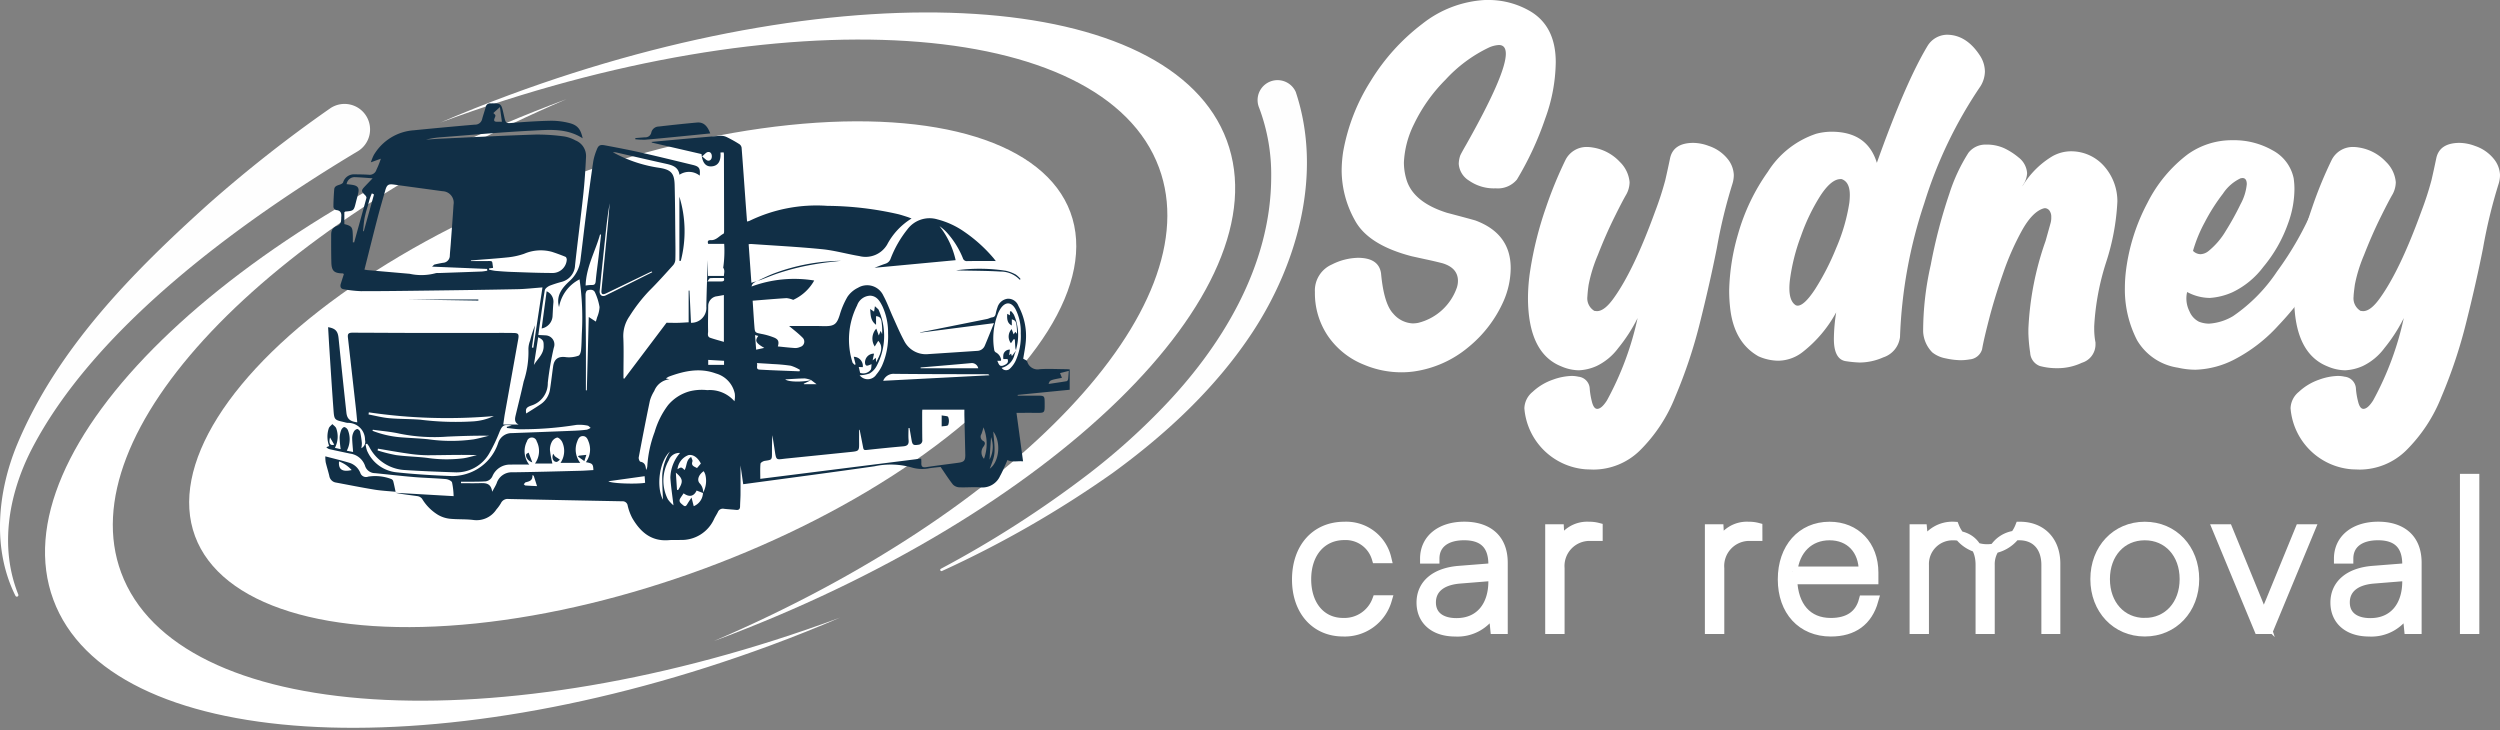 <?xml version="1.0" encoding="UTF-8"?>
<svg xmlns="http://www.w3.org/2000/svg" width="358.379" height="104.702" viewBox="0 0 358.379 104.702">
  <rect x="0" y="0" width="358.379" height="104.702" fill="#808080" stroke="none"/>
  <g id="Group_50" data-name="Group 50" transform="translate(-2360.743 2.762)">
    <g id="Group_43" data-name="Group 43" transform="translate(2546.658 65.868)">
      <g id="Group_42" data-name="Group 42">
        <path id="Path_91" data-name="Path 91" d="M2655.6,114.209a5.913,5.913,0,0,1,6.03,4.537h-1.4a4.626,4.626,0,0,0-4.626-3.314c-3.194,0-5.463,2.447-5.463,6.328,0,3.7,2.089,6.239,5.283,6.239a4.991,4.991,0,0,0,4.866-3.254h1.4a6.288,6.288,0,0,1-6.268,4.508c-3.94,0-6.626-2.985-6.626-7.463C2648.8,117.254,2651.483,114.209,2655.6,114.209Z" transform="translate(-2648.797 -107.344)" fill="#fff" stroke="#fff" stroke-miterlimit="10" stroke-width="1.406"></path>
        <path id="Path_92" data-name="Path 92" d="M2676.452,125.1c0-2.626,2.031-4.3,5.373-4.567l4.925-.388v-.538c0-3.224-1.91-4.149-4.178-4.149-2.658,0-4.24,1.254-4.24,3.344h-1.373c0-2.806,2.269-4.6,5.642-4.6,3.075,0,5.522,1.492,5.522,5.194V128.9h-1.1l-.269-2.686a5.829,5.829,0,0,1-5.463,3.044C2678.213,129.254,2676.452,127.552,2676.452,125.1Zm10.3-3.044v-.776l-4.806.388c-2.9.239-4.119,1.642-4.119,3.4,0,1.97,1.493,2.955,3.642,2.955C2684.84,128.03,2686.75,125.582,2686.75,122.06Z" transform="translate(-2658.603 -107.344)" fill="#fff" stroke="#fff" stroke-miterlimit="10" stroke-width="1.406"></path>
        <path id="Path_93" data-name="Path 93" d="M2711.868,115.552h-1.074a4.3,4.3,0,0,0-4.388,4.627V128.9h-1.373V114.567h1.283l.119,2.3a4.2,4.2,0,0,1,4.18-2.657,4.654,4.654,0,0,1,1.253.149Z" transform="translate(-2668.738 -107.344)" fill="#fff" stroke="#fff" stroke-miterlimit="10" stroke-width="1.406"></path>
        <path id="Path_94" data-name="Path 94" d="M2747.34,115.552h-1.075a4.3,4.3,0,0,0-4.388,4.627V128.9H2740.5V114.567h1.284l.12,2.3a4.2,4.2,0,0,1,4.178-2.657,4.669,4.669,0,0,1,1.255.149Z" transform="translate(-2681.315 -107.344)" fill="#fff" stroke="#fff" stroke-miterlimit="10" stroke-width="1.406"></path>
        <path id="Path_95" data-name="Path 95" d="M2756.691,121.761c0-4.477,2.717-7.552,6.717-7.552,3.731,0,6.3,2.687,6.3,6.6v.955h-11.641c.12,3.911,2.149,6.239,5.523,6.239,2.538,0,4.149-1.1,4.716-3.224h1.4c-.835,2.955-2.9,4.478-6.119,4.478C2759.437,129.254,2756.691,126.269,2756.691,121.761Zm1.4-1.135H2768.3c0-3.1-1.94-5.164-4.895-5.164C2760.482,115.462,2758.422,117.493,2758.094,120.626Z" transform="translate(-2687.054 -107.344)" fill="#fff" stroke="#fff" stroke-miterlimit="10" stroke-width="1.406"></path>
        <path id="Path_96" data-name="Path 96" d="M2785.966,128.9V114.567h1.1l.208,2.209a4.582,4.582,0,0,1,4.388-2.567,5.062,5.062,0,0,0,9.433,0c2.955,0,5.074,1.97,5.074,5.313V128.9h-1.313V119.7c0-2.627-1.492-4.239-3.881-4.239a4.12,4.12,0,0,0-4.209,4.269V128.9h-1.343v-9.224c0-2.627-1.493-4.209-3.881-4.209a4.1,4.1,0,0,0-4.208,4.239V128.9Z" transform="translate(-2697.435 -107.344)" fill="#fff" stroke="#fff" stroke-miterlimit="10" stroke-width="1.406"></path>
        <path id="Path_97" data-name="Path 97" d="M2833.212,114.209c4.089,0,7.1,3.194,7.1,7.522s-3.015,7.522-7.1,7.522-7.1-3.194-7.1-7.522S2829.123,114.209,2833.212,114.209Zm0,13.791c3.343,0,5.7-2.6,5.7-6.268s-2.358-6.269-5.7-6.269-5.7,2.6-5.7,6.269S2829.87,128,2833.212,128Z" transform="translate(-2711.669 -107.344)" fill="#fff" stroke="#fff" stroke-miterlimit="10" stroke-width="1.406"></path>
        <path id="Path_98" data-name="Path 98" d="M2853.256,114.764h1.462l4.269,10.418c.3.747.6,1.493.925,2.507a23.625,23.625,0,0,1,.926-2.507l4.268-10.418h1.433l-5.94,14.328h-1.4Z" transform="translate(-2721.295 -107.541)" fill="#fff" stroke="#fff" stroke-miterlimit="10" stroke-width="1.406"></path>
        <path id="Path_99" data-name="Path 99" d="M2879.432,125.1c0-2.626,2.03-4.3,5.373-4.567l4.926-.388v-.538c0-3.224-1.911-4.149-4.18-4.149-2.656,0-4.239,1.254-4.239,3.344h-1.373c0-2.806,2.268-4.6,5.641-4.6,3.075,0,5.523,1.492,5.523,5.194V128.9H2890l-.268-2.686a5.831,5.831,0,0,1-5.463,3.044C2881.193,129.254,2879.432,127.552,2879.432,125.1Zm10.3-3.044v-.776l-4.807.388c-2.9.239-4.118,1.642-4.118,3.4,0,1.97,1.492,2.955,3.641,2.955C2887.82,128.03,2889.731,125.582,2889.731,122.06Z" transform="translate(-2730.577 -107.344)" fill="#fff" stroke="#fff" stroke-miterlimit="10" stroke-width="1.406"></path>
        <path id="Path_100" data-name="Path 100" d="M2908.2,125.124V103.572h1.373v21.552Z" transform="translate(-2740.776 -103.572)" fill="#fff" stroke="#fff" stroke-miterlimit="10" stroke-width="1.406"></path>
      </g>
    </g>
    <g id="Group_45" data-name="Group 45" transform="translate(2549.238 -2.762)">
      <g id="Group_44" data-name="Group 44" transform="translate(0)">
        <path id="Path_101" data-name="Path 101" d="M2665.261,50.608a13.754,13.754,0,0,1-5.385-1.07,11.353,11.353,0,0,1-5.2-4.112,10.931,10.931,0,0,1-1.881-6.326,4.065,4.065,0,0,1,2.434-3.947,8.638,8.638,0,0,1,3.725-.958q2.988,0,3.319,2.213.406,4.389,1.752,5.79a3.888,3.888,0,0,0,2.785,1.4,4.3,4.3,0,0,0,.774-.074,7.872,7.872,0,0,0,5.569-5.09,3.171,3.171,0,0,0,.147-.922q0-1.881-2.25-2.545-1.143-.294-2.544-.59l-1.844-.406q-6.234-1.623-8.133-5.145a14.758,14.758,0,0,1-1.9-7.063,18.508,18.508,0,0,1,.221-2.8A27.99,27.99,0,0,1,2660.8,8.837a29.718,29.718,0,0,1,7.377-8.169,15.855,15.855,0,0,1,9-3.43h.295a11.82,11.82,0,0,1,6.27,1.66q3.578,2.176,3.578,7.265a24.261,24.261,0,0,1-1.513,8.078,44.912,44.912,0,0,1-4.057,8.741,3.562,3.562,0,0,1-3.024,1.254,6.228,6.228,0,0,1-3.836-1.106,3.066,3.066,0,0,1-1.476-2.4,3.871,3.871,0,0,1,.222-1.217q.146-.331.847-1.549,5.681-10.068,5.68-13.019,0-1.254-1-1.254a3.981,3.981,0,0,0-1.438.369,20.266,20.266,0,0,0-6.215,4.611,23.248,23.248,0,0,0-4.519,6.381,13.675,13.675,0,0,0-1.438,5.458,8.419,8.419,0,0,0,.333,2.361q.921,3.32,5.827,4.868,3.356.886,4.094,1.106,5.053,1.882,5.053,6.824v.074a12,12,0,0,1-1.032,4.684,17.8,17.8,0,0,1-5.017,6.565,15.564,15.564,0,0,1-7.856,3.5A13.032,13.032,0,0,1,2665.261,50.608Z" transform="translate(-2652.795 2.762)" fill="#fff"></path>
        <path id="Path_102" data-name="Path 102" d="M2709.2,75.8l-1.069-.037a9.546,9.546,0,0,1-8.779-8.372l-.036-.369a3.149,3.149,0,0,1,1.18-2.361,8.135,8.135,0,0,1,2.913-1.752,8.622,8.622,0,0,1,2.656-.535,4.431,4.431,0,0,1,1,.11,1.808,1.808,0,0,1,1.623,1.771,10.561,10.561,0,0,0,.295,1.752q.259,1.087.774,1.088.628,0,1.4-1.217a43.927,43.927,0,0,0,4.39-11.8,22.957,22.957,0,0,1-2.784,4.315,8.375,8.375,0,0,1-3.1,2.564,6.952,6.952,0,0,1-2.526.609,6.541,6.541,0,0,1-2.509-.553q-4.757-1.882-4.795-9.774a26.489,26.489,0,0,1,.332-4.057,51.022,51.022,0,0,1,2.231-8.907,58.249,58.249,0,0,1,2.822-6.879,3.387,3.387,0,0,1,3.024-1.844,5.172,5.172,0,0,1,.848.074,6.714,6.714,0,0,1,3.91,2.065,4.617,4.617,0,0,1,1.4,2.914,3.793,3.793,0,0,1-.443,1.7q-.59,1-1.789,3.43t-2.323,5.311a21.132,21.132,0,0,0-1.31,4.224,17.231,17.231,0,0,0-.185,1.715,2.1,2.1,0,0,0,1,2.065l.369.037q1.106,0,2.471-1.955,2.839-3.983,5.864-12.319a45.391,45.391,0,0,0,1.457-4.481q.312-1.346.682-3.117.442-2.213,3.282-2.25a6.5,6.5,0,0,1,2.287.443,5.81,5.81,0,0,1,2.711,1.881,3.89,3.89,0,0,1,.867,2.287,4.4,4.4,0,0,1-.221,1.328,73.7,73.7,0,0,0-2.213,9.147q-1,5.017-2.417,10.678a70.76,70.76,0,0,1-3.54,10.622,22.409,22.409,0,0,1-5.072,7.709A9.539,9.539,0,0,1,2709.2,75.8Z" transform="translate(-2669.29 -8.484)" fill="#fff"></path>
        <path id="Path_103" data-name="Path 103" d="M2763.5,51.942a16.628,16.628,0,0,1-1.917-.184q-1.77-.222-1.77-3.209a25.5,25.5,0,0,1,.332-3.8,18.291,18.291,0,0,1-4.795,5.68,5.77,5.77,0,0,1-3.541,1.253,7.169,7.169,0,0,1-2.8-.627q-3.393-1.918-4.02-6.565a22.259,22.259,0,0,1-.185-2.914,31.135,31.135,0,0,1,1.272-8.041,28.892,28.892,0,0,1,4.278-8.944,13.072,13.072,0,0,1,6.916-5.44,8.586,8.586,0,0,1,2.213-.295q5.126,0,6.492,4.463,4.094-11.508,7.3-16.819A3.33,3.33,0,0,1,2776,4.953q2.841,0,4.8,3.061a4.27,4.27,0,0,1,.664,2.213,4.145,4.145,0,0,1-.627,2.1,62.719,62.719,0,0,0-8.059,16.763,67.988,67.988,0,0,0-3.485,19.2,3.5,3.5,0,0,1-2.4,2.913A8.437,8.437,0,0,1,2763.5,51.942Zm-8.888-8.151q.958,0,2.508-2.36a36.264,36.264,0,0,0,3.024-5.9,26.582,26.582,0,0,0,1.881-6.454,9.943,9.943,0,0,0,.074-1.144q0-1.881-1.181-2.287h-.147q-1.327,0-2.877,2.36a28.073,28.073,0,0,0-2.8,5.809,28.1,28.1,0,0,0-1.586,6.326,9.825,9.825,0,0,0-.074,1.143q0,1.919.959,2.471Z" transform="translate(-2685.419 0.026)" fill="#fff"></path>
        <path id="Path_104" data-name="Path 104" d="M2807.17,61.406a9.307,9.307,0,0,1-2.563-.314,2.135,2.135,0,0,1-1.383-1.9,22.639,22.639,0,0,1-.258-2.84V55.8a43.4,43.4,0,0,1,2.471-12.651l.7-2.508a2.827,2.827,0,0,0,.11-.738v-.184a1.453,1.453,0,0,0-.184-.775.86.86,0,0,0-.738-.479l-.184.037q-1.587.479-3.08,3.135a38.282,38.282,0,0,0-2.711,6.141q-1.218,3.485-2.01,6.546t-1.014,4.389a2.033,2.033,0,0,1-1.807,1.439,7.441,7.441,0,0,1-1.291.11,10.5,10.5,0,0,1-2.085-.258,4.342,4.342,0,0,1-1.936-.848,4.555,4.555,0,0,1-1.327-2.988,42.994,42.994,0,0,1,1.087-9.553,74.858,74.858,0,0,1,2.674-10.235,25.1,25.1,0,0,1,2.729-5.846,3.077,3.077,0,0,1,2.508-1.18,6.054,6.054,0,0,1,2.655.535,9.75,9.75,0,0,1,2.029,1.309,3.093,3.093,0,0,1,1.217,2.214v.074a3.175,3.175,0,0,1-.59,1.659l-.111.185.147-.185a12.479,12.479,0,0,1,4.2-4.131,5.508,5.508,0,0,1,2.729-.7,6.293,6.293,0,0,1,4.8,2.287,7.581,7.581,0,0,1,1.77,4.906,33.207,33.207,0,0,1-1.622,8.741,36.155,36.155,0,0,0-1.7,9.147v.369a10.257,10.257,0,0,0,.184,1.955v.369a2.737,2.737,0,0,1-1.956,2.544A8.094,8.094,0,0,1,2807.17,61.406Z" transform="translate(-2700.689 -8.626)" fill="#fff"></path>
        <path id="Path_105" data-name="Path 105" d="M2842.835,61.282a11.381,11.381,0,0,1-2.544-.295,8.172,8.172,0,0,1-5.847-3.928,15.862,15.862,0,0,1-1.752-7.469,21,21,0,0,1,.185-2.729,28.079,28.079,0,0,1,3.042-9.479,19.943,19.943,0,0,1,5.773-6.971,10.878,10.878,0,0,1,6.344-2.029h.111a11.149,11.149,0,0,1,5.735,1.457,5.891,5.891,0,0,1,3.007,4,10.953,10.953,0,0,1,.111,1.55,14.474,14.474,0,0,1-.922,4.942,20.13,20.13,0,0,1-3.541,6.215,12,12,0,0,1-4.389,3.615,9.471,9.471,0,0,1-3.282.83,6.948,6.948,0,0,1-3.247-.849,3.808,3.808,0,0,0-.11.922,4.075,4.075,0,0,0,.442,1.844,2.887,2.887,0,0,0,1.365,1.494,4.094,4.094,0,0,0,1.439.276,7.708,7.708,0,0,0,3.43-1.069,23.464,23.464,0,0,0,6.325-6.418,45.879,45.879,0,0,0,5.293-9.331,2.388,2.388,0,0,1,2.287-1.586,2.611,2.611,0,0,1,1.955.849,1.9,1.9,0,0,1,.553,1.4,3.456,3.456,0,0,1-.221,1.144,48.163,48.163,0,0,1-3.928,7.782,44.823,44.823,0,0,1-5.735,7.469,22.484,22.484,0,0,1-6.308,4.887A13,13,0,0,1,2842.835,61.282Zm.7-16.56a1.985,1.985,0,0,0,1.18-.48,10.759,10.759,0,0,0,2.453-2.877,39.653,39.653,0,0,0,2.1-3.8,7.438,7.438,0,0,0,.9-2.877q0-.885-.626-.886l-.259.037a6.193,6.193,0,0,0-2.527,2.2,27.3,27.3,0,0,0-2.618,4.113,20.115,20.115,0,0,0-1.679,4.094A1.569,1.569,0,0,0,2843.536,44.722Z" transform="translate(-2716.583 -8.282)" fill="#fff"></path>
        <path id="Path_106" data-name="Path 106" d="M2879.379,75.8l-1.07-.037a9.544,9.544,0,0,1-8.778-8.372l-.037-.369a3.151,3.151,0,0,1,1.18-2.361,8.134,8.134,0,0,1,2.914-1.752,8.621,8.621,0,0,1,2.656-.535,4.439,4.439,0,0,1,1,.11,1.808,1.808,0,0,1,1.623,1.771,10.484,10.484,0,0,0,.295,1.752q.257,1.087.774,1.088.626,0,1.4-1.217a43.927,43.927,0,0,0,4.389-11.8,22.971,22.971,0,0,1-2.785,4.315,8.369,8.369,0,0,1-3.1,2.564,6.949,6.949,0,0,1-2.526.609,6.539,6.539,0,0,1-2.508-.553q-4.757-1.882-4.795-9.774a26.491,26.491,0,0,1,.333-4.057,50.979,50.979,0,0,1,2.231-8.907,58.3,58.3,0,0,1,2.822-6.879,3.386,3.386,0,0,1,3.024-1.844,5.178,5.178,0,0,1,.849.074,6.71,6.71,0,0,1,3.909,2.065,4.613,4.613,0,0,1,1.4,2.914,3.788,3.788,0,0,1-.443,1.7q-.59,1-1.789,3.43t-2.323,5.311a21.131,21.131,0,0,0-1.31,4.224q-.184,1.347-.184,1.715a2.1,2.1,0,0,0,1,2.065l.368.037q1.107,0,2.471-1.955,2.84-3.983,5.864-12.319a44.9,44.9,0,0,0,1.457-4.481q.313-1.346.683-3.117.442-2.213,3.282-2.25a6.505,6.505,0,0,1,2.287.443,5.812,5.812,0,0,1,2.71,1.881,3.89,3.89,0,0,1,.867,2.287,4.419,4.419,0,0,1-.221,1.328,73.865,73.865,0,0,0-2.213,9.147q-.995,5.017-2.416,10.678a70.926,70.926,0,0,1-3.54,10.622,22.423,22.423,0,0,1-5.072,7.709A9.54,9.54,0,0,1,2879.379,75.8Z" transform="translate(-2729.633 -8.484)" fill="#fff"></path>
      </g>
    </g>
    <g id="Group_48" data-name="Group 48" transform="translate(2360.743 -0.979)">
      <ellipse id="Ellipse_35" data-name="Ellipse 35" cx="66.891" cy="29.689" rx="66.891" ry="29.689" transform="matrix(0.938, -0.347, 0.347, 0.938, 17.655, 47.225)" fill="#fff"></ellipse>
      <path id="Path_107" data-name="Path 107" d="M2381.653,87.125c-7.446-20.136,20.635-49.368,63.843-67.869-48.633,18.054-81.553,50.146-73.562,71.757,8,21.65,54.037,24.581,102.816,6.545q5.117-1.893,9.985-3.989c-.089.033-.176.068-.265.1C2435.691,111.706,2389.659,108.776,2381.653,87.125Z" transform="translate(-2364.287 -6.828)" fill="#fff"></path>
      <path id="Path_108" data-name="Path 108" d="M2561.541,22.255c7.446,20.136-20.636,49.368-63.843,67.869,48.633-18.055,81.554-50.146,73.563-71.757-8-21.65-54.037-24.581-102.817-6.545q-5.116,1.892-9.985,3.989c.089-.033.176-.068.265-.1C2507.5-2.326,2553.536.6,2561.541,22.255Z" transform="translate(-2395.392 0)" fill="#fff"></path>
      <g id="Group_46" data-name="Group 46" transform="translate(0 13.073)" opacity="0.99">
        <path id="Path_109" data-name="Path 109" d="M2411.959,27.124c-16.721,10.021-37.812,25.3-46.793,42.9-3.188,6.322-4.516,13.849-1.8,20.6a.224.224,0,0,1-.41.18c-3.363-6.727-2.574-14.85.23-21.658,5.74-13.762,16.525-24.683,27.438-34.5a193.02,193.02,0,0,1,17.482-13.736,3.659,3.659,0,1,1,3.853,6.217Z" transform="translate(-2360.743 -20.255)" fill="#fff"></path>
      </g>
      <g id="Group_47" data-name="Group 47" transform="translate(134.773 9.672)" opacity="0.99">
        <path id="Path_110" data-name="Path 110" d="M2620.552,16.768c3.839,11.575.285,24.461-6.191,34.348-5.26,8.012-12.389,14.628-20.089,20.228a152.067,152.067,0,0,1-24.459,14.044.179.179,0,0,1-.16-.319,153.308,153.308,0,0,0,21.192-13.609,95.338,95.338,0,0,0,10.368-9.235c8.7-8.927,15.786-20.6,15.8-33.345a27.064,27.064,0,0,0-1.725-9.889,2.859,2.859,0,1,1,5.269-2.224Z" transform="translate(-2569.558 -14.986)" fill="#fff"></path>
      </g>
    </g>
    <g id="Group_49" data-name="Group 49" transform="translate(2407.379 12.055)">
      <path id="Path_111" data-name="Path 111" d="M2494.993,45.637a4.259,4.259,0,0,0-.547.341.831.831,0,0,0-.255.471,17.683,17.683,0,0,1,8.978-.86,6.532,6.532,0,0,1-3.011,2.775,3.568,3.568,0,0,0-.951-.251c-1.6.1-3.2.24-4.863.372.088,1.312.157,2.485.249,3.656.073.938.091.911.994,1.1a9.471,9.471,0,0,1,1.876.547c.6.263.682.611.494,1.252.814.08,1.626.177,2.44.229a1.665,1.665,0,0,0,.76-.156.788.788,0,0,0,.314-1.361c-.606-.615-1.307-1.137-1.9-1.64,1.233,0,2.593,0,3.952,0,.394,0,.787.022,1.181.021,1.37,0,1.711-.316,2.119-1.6a11.6,11.6,0,0,1,1.118-2.615,3.843,3.843,0,0,1,1.505-1.288,2.555,2.555,0,0,1,3.641,1.14c.535.983.913,2.051,1.377,3.073.511,1.123.99,2.265,1.576,3.35a3.491,3.491,0,0,0,3.526,1.943q3.48-.226,6.96-.46a1.213,1.213,0,0,0,1.1-.75c.45-1.063.873-2.138,1.314-3.224l-10.594,1.365,0-.038q4.8-.96,9.6-1.925c.254-.052.492-.2.746-.234.362-.045.447-.27.507-.565a5.142,5.142,0,0,1,.225-.811,1.748,1.748,0,0,1,1.479-1.293,1.559,1.559,0,0,1,1.536,1.027,8.986,8.986,0,0,1,1.075,4.935c-.062.927-.261,1.845-.38,2.638.2.133.508.222.571.4a1.537,1.537,0,0,0,1.8,1.1c1.232-.08,2.474-.006,3.712,0,.184,0,.367.018.576.028v2.92l-7.454.738v.11h2.8c1.044,0,1.06.023,1.066,1.08.008,1.446.054,1.395-1.376,1.384-.93-.007-1.86,0-2.662,0,.314,2.319.622,4.59.942,6.953-.824-.082-1.528.167-2.247-.186-.037.09-.092.241-.159.387-.289.629-.544,1.277-.882,1.879a2.785,2.785,0,0,1-2.813,1.653c-1.006-.078-2.025.031-3.036-.012a1.358,1.358,0,0,1-.918-.4c-.608-.767-1.131-1.6-1.764-2.519-.388.043-.965.09-1.536.172a5.268,5.268,0,0,1-2.553-.081,11,11,0,0,0-5.37-.19c-5.986.862-11.983,1.645-17.976,2.458l-.862.114c-.129-.891-.251-1.737-.388-2.688,0,1.432.007,2.753,0,4.073,0,.6-.055,1.2-.064,1.8-.006.39-.179.539-.562.5-.578-.061-1.158-.092-1.735-.156a.757.757,0,0,0-.874.441c-.169.354-.4.681-.562,1.037a5.1,5.1,0,0,1-4.828,2.984c-.543.026-1.091-.018-1.631.028-2.544.216-4.118-1.177-5.281-3.2a7.563,7.563,0,0,1-.635-1.732.723.723,0,0,0-.772-.638q-8.149-.152-16.3-.329a1.06,1.06,0,0,0-1.1.6,5.933,5.933,0,0,1-.658.909,3.388,3.388,0,0,1-3.291,1.5c-1.131-.143-2.289-.061-3.423-.183a4.234,4.234,0,0,1-1.666-.563,6.764,6.764,0,0,1-2.272-2.3,1.039,1.039,0,0,0-.675-.374c-1.054-.153-2.115-.258-3.166-.479l8.367.481a10.666,10.666,0,0,0-.224-1.961c-.069-.235-.573-.456-.9-.484-1.512-.132-3.033-.163-4.546-.289-1.867-.156-3.728-.373-5.592-.56a1.5,1.5,0,0,1-1.449-1.1,2.636,2.636,0,0,0-2.14-1.706c-.952-.2-1.906-.4-2.858-.612a.961.961,0,0,1-.536-.306l.408-.16a3.777,3.777,0,0,1-.06-2.538c.08-.236.337-.411.513-.614.192.2.476.377.561.619a3.5,3.5,0,0,1-.195,2.791l.827.186a14.927,14.927,0,0,1-.151-1.614,3.528,3.528,0,0,1,.238-1.143c.064-.179.315-.43.447-.41a.782.782,0,0,1,.5.43,3.474,3.474,0,0,1,.016,2.58c-.038.1-.09.2-.174.382l.907.179c-.051-.718-.127-1.381-.133-2.043a1.963,1.963,0,0,1,.232-.858.755.755,0,0,1,.479-.389c.131-.015.385.216.422.374a13.2,13.2,0,0,1,.257,1.647,3.591,3.591,0,0,1-.081.727,1.013,1.013,0,0,0,.533-1.18A2.416,2.416,0,0,0,2436.269,66a2.987,2.987,0,0,1-.492-.114c-1.386-.317-1.414-.314-1.521-1.768-.214-2.9-.4-5.8-.586-8.7-.068-1.043-.123-2.087-.185-3.138,1.059.178,1.4.576,1.5,1.572q.539,5.343,1.122,10.683c.1.9.523,1.255,1.559,1.387-.064-.657-.119-1.3-.19-1.937q-.572-5.114-1.152-10.227c-.059-.526.087-.689.671-.688,2.662.005,5.325.028,7.987.032,3.8.005,7.6,0,11.406,0,1.219,0,2.438-.006,3.657.01.707.009.82.159.7.862q-.955,5.34-1.916,10.68c-.088.5-.149,1-.235,1.581h2.2c-.711-.343-.514-.943-.373-1.533.37-1.546.762-3.087,1.1-4.641a13.3,13.3,0,0,0,.68-4.641,3.345,3.345,0,0,1,.238-1.2,18.325,18.325,0,0,1,.7-2.2L2462.7,55.2l.205.029c.433-2.86.865-5.721,1.309-8.65-1.247.092-2.417.23-3.589.254-4.275.088-8.551.145-12.826.2-3.2.043-6.407.086-9.612.084a17.638,17.638,0,0,1-2.452-.275c-.462-.066-.556-.386-.427-.8.146-.461.294-.923.432-1.353-.064-.067-.088-.116-.113-.116-1.293-.022-1.645-.343-1.676-1.625s-.03-2.587-.026-3.882c0-.787.256-1.082,1-1.372a.863.863,0,0,0,.389-.491,3.254,3.254,0,0,0,.052-.669c.072-.585-.058-.987-.751-1.048a.587.587,0,0,1-.367-.438c0-.84.049-1.68.113-2.518.037-.494.469-.566.842-.7.167-.06.387-.176.436-.318a1.618,1.618,0,0,1,1.687-1.139c.656,0,1.313.012,1.967.052a1.013,1.013,0,0,0,1.123-.722,12.2,12.2,0,0,0,.632-1.577l-1.428.518a6.764,6.764,0,0,1,.407-1.027,7.243,7.243,0,0,1,5.749-3.563q4.366-.434,8.737-.809a1.02,1.02,0,0,0,1.053-.8c.156-.578.355-1.145.517-1.721a.613.613,0,0,1,.671-.526c1.558-.01,1.54-.019,1.892,1.523.344,1.506.216,1.349,1.666,1.239,1.719-.13,3.442-.245,5.165-.273a10.351,10.351,0,0,1,2.5.308c1.239.29,1.709.861,2,2.212-2.283-1.486-4.821-1.226-7.28-1.1-4.361.219-8.713.617-13.068.951a13.169,13.169,0,0,0-2.111.336c.668-.046,1.336-.1,2-.135,4.586-.208,9.171-.445,13.759-.593a28.067,28.067,0,0,1,4.09.278,5.116,5.116,0,0,1,1.575.56,2.4,2.4,0,0,1,1.517,2.364c-.088,1.814-.2,3.63-.4,5.436-.361,3.368-.809,6.726-1.173,10.093a2.551,2.551,0,0,1-1.894,2.378,17.554,17.554,0,0,0-1.711.545c-.3.13-.692.414-.736.68-.346,2.1-.619,4.216-.924,6.4.4.021.7.027.991.052a1.306,1.306,0,0,1,1.228,1.772,43.788,43.788,0,0,0-.862,5.025,3.343,3.343,0,0,1-2.351,3.262c-.76.263-.852.483-.743,1.142.679-.433,1.39-.86,2.073-1.328a3.125,3.125,0,0,0,1.349-2.188c.164-1.075.285-2.156.437-3.232.159-1.124.788-1.488,1.908-1.32a4.071,4.071,0,0,0,1.73-.22c.191-.058.34-.512.367-.8.077-.8.079-1.61.112-2.415a38.975,38.975,0,0,0-.33-7.726,5.515,5.515,0,0,0-2.94,3.977c-.463-1.657.456-2.77,1.517-3.741a4.747,4.747,0,0,0,1.555-3.024c.3-2.378.569-4.76.875-7.137.3-2.339.616-4.677.962-7.009a8.225,8.225,0,0,1,.48-1.612c.245-.664.483-.8,1.218-.662,1.712.325,3.425.648,5.124,1.032,2.485.561,4.958,1.171,7.435,1.77.936.227,1.1.483,1,1.539a2.463,2.463,0,0,0-2.9-.128c-.163-1.106-1-1.369-1.922-1.572-2.415-.532-4.822-1.1-7.232-1.645a2.78,2.78,0,0,0-.393,0c.3.154.459.233.615.316A19.575,19.575,0,0,0,2481,29.441c1.655.272,2.118.77,2.163,2.454.066,2.531.073,5.063.1,7.594.012,1.031.029,2.064,0,3.094a1.328,1.328,0,0,1-.3.792c-1.13,1.251-2.253,2.512-3.453,3.7A23.034,23.034,0,0,0,2476.7,50.7a4.956,4.956,0,0,0-.893,3.143c.072,1.723.019,3.45.019,5.176v.6l.126.042L2482,51.645c.646.006,1.14.022,1.633.012s.974-.048,1.537-.077V47.032l.119,0,.216,4.619a2.146,2.146,0,0,0,2.2-2.336c.042-2.212.112-4.424.237-6.639v2.259h2.282c.016-.384.172-.8-.1-1.176a16.775,16.775,0,0,0,.141-3.418h-2.292c-.15-.415.011-.552.379-.536.775.035,1.207-.62,1.813-.924.072-.036.087-.236.087-.359q-.007-5.513-.024-11.027a2.321,2.321,0,0,0-.04-.275l-.459.021c.1,1.225-.337,1.949-1.328,1.992-.807.035-1.28-.576-1.383-1.768l-7.135-1.65-.007-.095c.48-.046.96-.094,1.44-.137,2.8-.252,5.6-.511,8.4-.74a1.953,1.953,0,0,1,.949.207,18.145,18.145,0,0,1,1.766.986.771.771,0,0,1,.329.505c.2,2.561.378,5.124.563,7.686.069.951.143,1.9.218,2.9a1.54,1.54,0,0,0,.329-.08,22.034,22.034,0,0,1,11.192-2.159,46.888,46.888,0,0,1,10.181,1.2c.417.109.826.243,1.237.374.2.063.386.143.644.239a9.677,9.677,0,0,0-3.5,3.738,3.58,3.58,0,0,1-3.975,1.65c-1.773-.294-3.519-.8-5.3-.983-3.392-.34-6.8-.512-10.2-.751a2.932,2.932,0,0,0-.378.03c.132,1.852.261,3.671.395,5.533l.849-.263Zm7.748,14.231-1.074.512.033.076h1.812l-.776-.588a3.583,3.583,0,0,0-.928-.243c-.9.01-1.807.085-2.791.139C2499.463,60.152,2501.472,60.166,2502.741,59.868Zm-15.5,16.188-.93-.356c-.425.9-1.091.946-1.865.4-.181.27-.334.48-.469.7-.313.511.116.752.407,1.006.362.316.5-.019.659-.279s.332-.51.54-.828l.315,1.242a2.126,2.126,0,0,0,1.325-1.907,3.577,3.577,0,0,0,.331-2.637,2.056,2.056,0,0,0-.231-.476c-.742.526-1,1.283-.565,1.748A1.823,1.823,0,0,1,2487.245,76.056Zm44.875-20.44-.01,0c-.073.191-.157.38-.219.574a2.527,2.527,0,0,1-1.851,1.922.784.784,0,0,0,1.214.088,3.805,3.805,0,0,0,.78-1.073,8.58,8.58,0,0,0,.749-3.98,7.043,7.043,0,0,0-.764-3.473c-.589-1.036-1.425-1.069-2.1-.1a3.929,3.929,0,0,0-.376.687,9.849,9.849,0,0,0-.563,5.279.485.485,0,0,0,.211.344,1.438,1.438,0,0,1,.771,1.043c.014.043-.023.1-.042.176h-.5c.2.412.274.911.9.66.438-.175.771-.4.567-.914h-.6a2.3,2.3,0,0,1,.015-.691.914.914,0,0,1,.926-.661l-.108.8c.143-.117.208-.172.274-.228l.117.352ZM2448.39,43.6c.2-.176.267-.276.35-.3.4-.1.8-.18,1.209-.25a1.025,1.025,0,0,0,.984-1.031c.03-.562.092-1.12.132-1.681.135-1.868.287-3.736.4-5.607a1.646,1.646,0,0,0-1.565-1.941c-2.32-.319-4.64-.63-6.96-.951-.8-.112-1.027.015-1.256.816-.382,1.332-.771,2.663-1.12,4-.634,2.444-1.242,4.9-1.868,7.376.2.03.346.06.492.073q3,.264,5.992.524a7.788,7.788,0,0,0,3.715-.085,1.38,1.38,0,0,1,.447-.024c2.06-.072,4.121-.141,6.181-.22a7.068,7.068,0,0,0,.782-.116l-.026-.255Zm61.3,23.4-.084-.006c0,.649-.007,1.3,0,1.948.012,1.027-.052,1.107-1.068,1.211q-4.637.475-9.276.945c-1.635.165-1.51.429-1.793-1.437-.1-.632-.2-1.263-.3-1.894-.055.841-.054,1.665-.055,2.488,0,1.057,0,1.037-1.037,1.188-.227.033-.594.25-.608.409-.067.7-.029,1.411-.029,2.169l23.062-2.906a5.571,5.571,0,0,1,.028.619c-.033.517.152.694.7.61,1.537-.236,3.083-.418,4.623-.631.823-.114.993-.336.973-1.2q-.065-2.755-.129-5.511c-.006-.292,0-.585,0-.893h-6.032c-.009.163-.02.29-.02.418,0,1.293,0,2.587.018,3.881a.619.619,0,0,1-.589.727c-.673.108-.826.015-.946-.66-.1-.582-.2-1.164-.3-1.745l-.14.019c0,.578-.041,1.159.012,1.732.056.608-.187.83-.768.88-1.773.154-3.544.336-5.314.526-.308.033-.386-.086-.434-.352C2510.023,68.686,2509.851,67.843,2509.687,67Zm-27.273-7.251a2.64,2.64,0,0,0-2.178,1.676,5.388,5.388,0,0,0-.621,1.377c-.567,2.71-1.093,5.429-1.605,8.15-.036.193.12.593.239.614.69.126.758.625.815,1.182a1.155,1.155,0,0,0,.176-.517,16.664,16.664,0,0,1,1.052-4.925,11.892,11.892,0,0,1,1.923-3.851,6.2,6.2,0,0,1,3.109-1.988,7.235,7.235,0,0,1,2.509-.163,4.692,4.692,0,0,1,3.9,1.594,3.343,3.343,0,0,0,.047-1.1,3.8,3.8,0,0,0-2.715-2.884c-2.3-.846-4.537-.363-6.739.454a2.789,2.789,0,0,0-.42.265Zm29.328-9.7c.018-.089.031-.142.04-.195.03-.194.057-.387.085-.581.161.147.325.29.483.441a.44.44,0,0,1,.081.147,9.2,9.2,0,0,1-.286,7.929,2.723,2.723,0,0,1-1.051,1.127,4.268,4.268,0,0,1-1.416.247,1.462,1.462,0,0,0,2.4-.106,5.52,5.52,0,0,0,.835-1.322,10.414,10.414,0,0,0,.842-4.606,8.875,8.875,0,0,0-.8-3.823c-.37-.752-.807-1.5-1.766-1.543a2.057,2.057,0,0,0-1.876,1.4,10.876,10.876,0,0,0-.666,8.143c.041.15.228.261.346.39l.1-.109-.257-1.065a1.325,1.325,0,0,1,1.295,1.488l-.58-.026.2.844a1.35,1.35,0,0,0,1.48-.4c.155-.163.109-.516.165-.84-.45.133-.853.461-.945-.164a1.262,1.262,0,0,1,1.291-1.352l-.2.966.454-.366.054.651c.585-1.168,1.137-2.19.294-3.086l-.5.812a2.1,2.1,0,0,1,.223-2.565l.355.985.27-.662.208.467a9.018,9.018,0,0,0-.068-1.678c-.043-.467-.168-.851-.8-.894V51.94c-.84-.641-.766-1.427-.848-2.27Zm-49.43,21.926c-.96,0-1.8-.021-2.642.005a2.718,2.718,0,0,0-2.635,1.672,1.247,1.247,0,0,1-1.168.74c-.56.037-1.124.035-1.686.041s-1.1,0-1.646,0v.21c.913,0,1.827.023,2.739-.006.813-.026,1.559.005,1.729,1.236.287-.54.5-.87.644-1.228a2.258,2.258,0,0,1,2.278-1.562c3.256-.041,6.51-.137,9.765-.219.609-.015,1.217-.066,1.821-.1-.038-.872-.121-.957-1.074-1.133a3.049,3.049,0,0,0,.367-2.981c-.133-.373-.323-.754-.8-.757s-.668.374-.8.75a3.11,3.11,0,0,0,.423,3.085h-2.827c.056-.092.117-.178.164-.272a3.037,3.037,0,0,0,.076-2.712c-.129-.284-.5-.661-.734-.642a1.249,1.249,0,0,0-.777.667,2.356,2.356,0,0,0-.24,1.191,16.011,16.011,0,0,0,.347,1.868h-2.5a3.054,3.054,0,0,0,.247-3.19.716.716,0,0,0-1.387-.01A3.108,3.108,0,0,0,2462.312,71.978Zm-8.343-29.267-.022.092c.711,0,1.422,0,2.134,0,1.128,0,.862-.1,1.048.9.006.032-.02.068-.025.085l-.545.065-.006.178a8.3,8.3,0,0,0,.9.177c.766.066,1.532.125,2.3.151,1.928.066,3.857.15,5.786.154a2.037,2.037,0,0,0,2.154-1.875c.016-.143-.071-.394-.175-.438-.635-.265-1.286-.5-1.938-.714a6.068,6.068,0,0,0-4.01.278,10.331,10.331,0,0,1-2.232.5C2457.555,42.449,2455.76,42.565,2453.969,42.71Zm5.838,23.682c-1.1-.21-1.346-.046-1.733.849a23.029,23.029,0,0,1-1.518,3.18,5.418,5.418,0,0,1-5.016,2.664c-2.3-.077-4.608-.167-6.906-.317a6.108,6.108,0,0,1-5.281-3.388,3.484,3.484,0,0,0-.29-.4l-.2.08a3.856,3.856,0,0,0,.2.924,5.178,5.178,0,0,0,4.2,3.1c2.661.287,5.34.447,8.015.543a7.2,7.2,0,0,0,2.57-.5,6.862,6.862,0,0,0,4.025-4.285,2.024,2.024,0,0,1,1.978-1.375q4.465-.163,8.928-.343c.6-.025,1.2-.071,1.793-.147a1.91,1.91,0,0,0,.545-.267c-.148-.111-.287-.3-.447-.319a5.578,5.578,0,0,0-1.6-.1,49.362,49.362,0,0,1-8,.624c-.654,0-1.308-.119-1.961-.183l-.006-.17Zm30.41-12.007V47.67c-.416.074-.778.149-1.143.2a1.424,1.424,0,0,0-1.1,1.264c-.007,1.235-.054,2.47-.017,3.7.01.319-.183.805.319.973C2488.913,54.023,2489.559,54.193,2490.218,54.385Zm-54.077-22.606c.3.035.558.058.816.1.8.127,1.026.456.834,1.243-.1.418-.218.832-.321,1.25-.3,1.222-.3,1.222-1.529,1.337-.03,0-.057.044-.129.1V37.5c1.171.3,1.174.511,1.215,1.683.011.309,0,.62,0,.93l.191.01c.591-2.121,1.185-4.242,1.759-6.369.03-.11-.086-.3-.188-.4-.576-.549-.586-.674-.024-1.267.349-.368.7-.731,1.1-1.149-.912-.063-1.7-.139-2.479-.162A1.158,1.158,0,0,0,2436.141,31.779Zm35.724,19.7c.077-.261.135-.438.183-.618a4.3,4.3,0,0,0,.347-1.461,8.146,8.146,0,0,0-.635-2.063c-.2-.5-.71-.467-1.122-.331-.139.046-.252.4-.252.612,0,2.38.041,4.76.052,7.14.011,2.193,0,4.387,0,6.581h.132l.279-10.519Zm41.192,8.487,15.225-.791a.312.312,0,0,0-.276-.147c-4.437-.014-8.873-.008-13.31-.056A1.607,1.607,0,0,0,2513.056,59.968Zm-73.736,4.52-.04.308c.982.183,1.958.445,2.948.533,1.472.132,2.957.1,4.43.212a40.858,40.858,0,0,0,7.458.256,8.082,8.082,0,0,0,3.125-.773A77.023,77.023,0,0,1,2439.32,64.488Zm.573,2.491-.046.159a14.193,14.193,0,0,0,3.832.913c1.379.12,2.766.157,4.142.3a23.5,23.5,0,0,0,6.492.019c.756-.128,1.5-.346,2.243-.523-2.013-.032-3.994.039-5.974.125a25.076,25.076,0,0,1-6.868-.427C2442.464,67.257,2441.168,67.163,2439.893,66.979ZM2470.4,46.31a6.73,6.73,0,0,1,.88-.081c.409.022.532-.147.568-.55.1-1.137.267-2.269.4-3.4.127-1.086.245-2.174.366-3.261l-.145-.03C2471.8,41.4,2470.48,43.628,2470.4,46.31Zm13.527,24a1.578,1.578,0,0,0-1.6,1.049,5.881,5.881,0,0,0-.132,5.6,4.435,4.435,0,0,0,.8.859c-.168-1.443-.367-2.7-.447-3.963A5.6,5.6,0,0,1,2483.932,70.312Zm-43.3-.618-.044.259a22.267,22.267,0,0,0,2.633.665c1.482.2,2.987.221,4.471.4a19.128,19.128,0,0,0,5.208.055c.654-.1,1.294-.3,1.94-.449-2.374-.077-4.713.006-7.052.017a19.843,19.843,0,0,1-2.843-.24C2443.506,70.2,2442.072,69.934,2440.635,69.695Zm60.419-11.087.086-.2a5.7,5.7,0,0,0-1.319-.6,25.059,25.059,0,0,0-2.562-.238c-.738-.055-1.477-.093-2.3-.143.153.376-.227.9.388.939C2497.249,58.473,2499.152,58.53,2501.054,58.608Zm-21.1-14.213-.069-.1c-.134.059-.269.114-.4.177q-3.058,1.476-6.116,2.953c-.529.255-.74.138-.69-.39.293-3.057.6-6.113.889-9.17.106-1.115.194-2.231.29-3.347-.279,1.582-.46,3.173-.628,4.766q-.412,3.882-.807,7.766c-.062.607.335.936.858.68C2475.517,46.633,2477.735,45.509,2479.958,44.4Zm38.472,13.661.012.114h8.253a.939.939,0,0,0-1.05-.733C2523.24,57.651,2520.835,57.851,2518.43,58.056Zm-44.748,16.311c.323.328,4.058.442,5.26.227l-.068-.951Zm13.25-2.534c-.454-.893-1.128-1.342-1.787-1.21a2.44,2.44,0,0,0-1.562,2.019c.547-.328.547-.328,1.015.118.36-.585.185-1.433.946-1.873.07.234.235.477.179.647-.217.654.285.72.658.946ZM2463.6,53.726l-.615,3.976c.514-.887,1.4-1.534,1.4-2.681C2464.388,54.332,2464.384,54.095,2463.6,53.726Zm73.171,6.692c.915-.136,1.759-.254,2.6-.4.082-.014.181-.181.2-.288.049-.384.064-.772.094-1.187l-1.256.319.274.679C2536.953,59.868,2536.953,59.868,2536.771,60.419Zm-9.34,6.222a8.682,8.682,0,0,1-.289.957.686.686,0,0,0,.259.993c.348.213.251.478.072.762a1.35,1.35,0,0,0,.035,1.791A6.231,6.231,0,0,0,2527.432,66.641Zm-45.945,10.368c-.035-1.106-.119-2.3-.1-3.488a7.039,7.039,0,0,1,1.1-3.408C2480.969,71.516,2480.489,75.116,2481.486,77.009Zm46.852-4.443c1.4-1.037,1.626-3.858.5-5.324C2529.141,70.475,2529.141,70.475,2528.338,72.565Zm-88.276-39.309-.3-.163a8.275,8.275,0,0,0-.543,1.677,16.6,16.6,0,0,0-.5,1.837c-.12.627-.154,1.27-.226,1.906l.106.017ZM2458.4,22.828l-.286-2.1-.942.857c.356.32.356.32.188.716s-.044.546.388.527C2457.971,22.82,2458.193,22.828,2458.4,22.828ZM2490.245,57.1l-2.271-.132v.718h2.271Zm-27.286,16.472-.189-.079c.07.756-.418.886-.911,1.009a.224.224,0,0,0-.1.039c-.079.081-.151.168-.225.253.081.063.158.174.244.18.528.042,1.058.06,1.659.09Zm27.252-28.338c-.664,0-1.312-.021-1.956.019-.121.007-.229.259-.4.469.8,0,1.408,0,2.019,0C2490.23,45.72,2490.329,45.55,2490.211,45.234ZM2483.5,75.607h.178c.732-1.188.7-1.59-.343-2.475Zm3.6-47.8c.385.286.6.569.844.6.362.043.558-.268.55-.633s-.2-.668-.578-.6C2487.664,27.221,2487.465,27.5,2487.093,27.8Zm41.2,43.459a3.917,3.917,0,0,0,.217-3.223ZM2496.011,55.25c-1.233-.711-1.38-1.017-.856-1.716l-.465-.121.156,2.092ZM2434.365,69.12l-.606-1.028C2433.54,68.947,2433.793,69.308,2434.365,69.12Z" transform="translate(-2433.087 -20.195)" fill="#112f46"></path>
      <path id="Path_112" data-name="Path 112" d="M2572.364,51.854c-1.443,0-2.754-.014-4.064.009a.586.586,0,0,1-.657-.43,12.4,12.4,0,0,0-2.358-3.734,6.351,6.351,0,0,0-.986-.843,12.18,12.18,0,0,1,2.311,4.875l-11.629,1.09c.358-.136.944-.38,1.545-.579a1.139,1.139,0,0,0,.765-.736,15.72,15.72,0,0,1,2.39-4.176,3.953,3.953,0,0,1,4.3-1.452,11.887,11.887,0,0,1,3.858,1.773,21.122,21.122,0,0,1,4.094,3.663C2572.068,51.462,2572.183,51.624,2572.364,51.854Z" transform="translate(-2476.252 -29.251)" fill="#112f46"></path>
      <path id="Path_113" data-name="Path 113" d="M2433,98.594c1.233.327,2.38.6,3.505.942a2.5,2.5,0,0,1,1.513,1.429.857.857,0,0,0,1.135.534,6.506,6.506,0,0,1,3.313.352.487.487,0,0,1,.271.315c.125.467.213.944.336,1.511-1.069-.106-2.077-.153-3.066-.316-1.828-.3-3.645-.666-5.466-1.006a1.137,1.137,0,0,1-.97-.954c-.152-.656-.362-1.3-.519-1.954A5.2,5.2,0,0,1,2433,98.594Zm1.965.729c-.114,1.157.474,1.543,1.813,1.24A4.522,4.522,0,0,0,2434.965,99.323Z" transform="translate(-2433 -47.994)" fill="#112f46"></path>
      <path id="Path_114" data-name="Path 114" d="M2512.591,26.01c-1.4.141-2.759.28-4.118.412-1.734.169-3.467.347-5.2.489a10.878,10.878,0,0,1-1.424-.064v-.168c.465-.037.931-.078,1.4-.111a.851.851,0,0,0,.882-.646,1.11,1.11,0,0,1,1.083-.9c1.823-.212,3.65-.408,5.479-.572C2511.579,24.37,2512.162,24.864,2512.591,26.01Z" transform="translate(-2457.411 -21.701)" fill="#112f46"></path>
      <path id="Path_115" data-name="Path 115" d="M2481.76,61.934a1.621,1.621,0,0,1,.973,1.612c-.062.651-.083,1.306-.122,1.96a1.91,1.91,0,0,1-1.565,1.759Z" transform="translate(-2450.036 -34.995)" fill="#112f46"></path>
      <path id="Path_116" data-name="Path 116" d="M2511.64,40.921a16.882,16.882,0,0,1,.2,9.206l-.2,0Z" transform="translate(-2460.885 -27.544)" fill="#112f46"></path>
      <path id="Path_117" data-name="Path 117" d="M2528.926,58.048c.775-.352,1.536-.742,2.328-1.049a28.389,28.389,0,0,1,9.664-1.834c-.982.117-1.969.209-2.945.36-1.017.158-2.033.339-3.035.574-.984.23-1.959.509-2.919.821-.853.278-1.681.634-2.522.949-.188.07-.386.112-.58.168Z" transform="translate(-2467.01 -32.595)" fill="#112f46"></path>
      <path id="Path_118" data-name="Path 118" d="M2582.227,58.507a3.749,3.749,0,0,0-2.775-1.175c-1.848-.117-3.7-.109-5.556-.152-.262-.006-.523,0-.785-.023a24.693,24.693,0,0,1,7.137.063,5.5,5.5,0,0,1,1.408.538,3.5,3.5,0,0,1,.693.647Z" transform="translate(-2482.681 -33.219)" fill="#112f46"></path>
      <path id="Path_119" data-name="Path 119" d="M2461.311,63.914l-10.333-.165h10.334Z" transform="translate(-2439.375 -35.639)" fill="#112f46"></path>
      <path id="Path_120" data-name="Path 120" d="M2569.9,89.5c.389.087.874.08.929.232a1.582,1.582,0,0,1,0,1.137c-.089.182-.612.152-.933.216Z" transform="translate(-2481.544 -44.772)" fill="#112f46"></path>
      <path id="Path_121" data-name="Path 121" d="M2483.559,98.011a2.227,2.227,0,0,0,.248.367,2.735,2.735,0,0,0,.368.252c.119.081.236.165.354.248-.172.11-.347.318-.514.31C2483.54,99.168,2483.3,98.591,2483.559,98.011Z" transform="translate(-2450.89 -47.788)" fill="#112f46"></path>
      <path id="Path_122" data-name="Path 122" d="M2477.951,97.77l.53,1.4c-.564-.16-.988-.719-.891-1.138C2477.617,97.914,2477.84,97.846,2477.951,97.77Z" transform="translate(-2448.806 -47.702)" fill="#112f46"></path>
      <path id="Path_123" data-name="Path 123" d="M2490.028,99.167l-.915-.66.121-.123,1.08-.12Z" transform="translate(-2452.897 -47.877)" fill="#112f46"></path>
      <path id="Path_124" data-name="Path 124" d="M2585.728,71.973a1.644,1.644,0,0,1-.113-.355c-.035-.408-.051-.818-.075-1.227l-.188-.014-.371.564a1.557,1.557,0,0,1,.1-2.029l.284.751.248-.361.234.294c0-.217.008-.358,0-.5-.1-1.295-.137-1.384-.742-1.591v.89c-.562-.288-.729-.738-.654-1.673l.384.212V66.41l.148-.086a2.654,2.654,0,0,1,.426.534,7.248,7.248,0,0,1,.341,4.83,1.889,1.889,0,0,0-.034.278Z" transform="translate(-2486.696 -36.552)" fill="#112f46"></path>
    </g>
  </g>
</svg>
